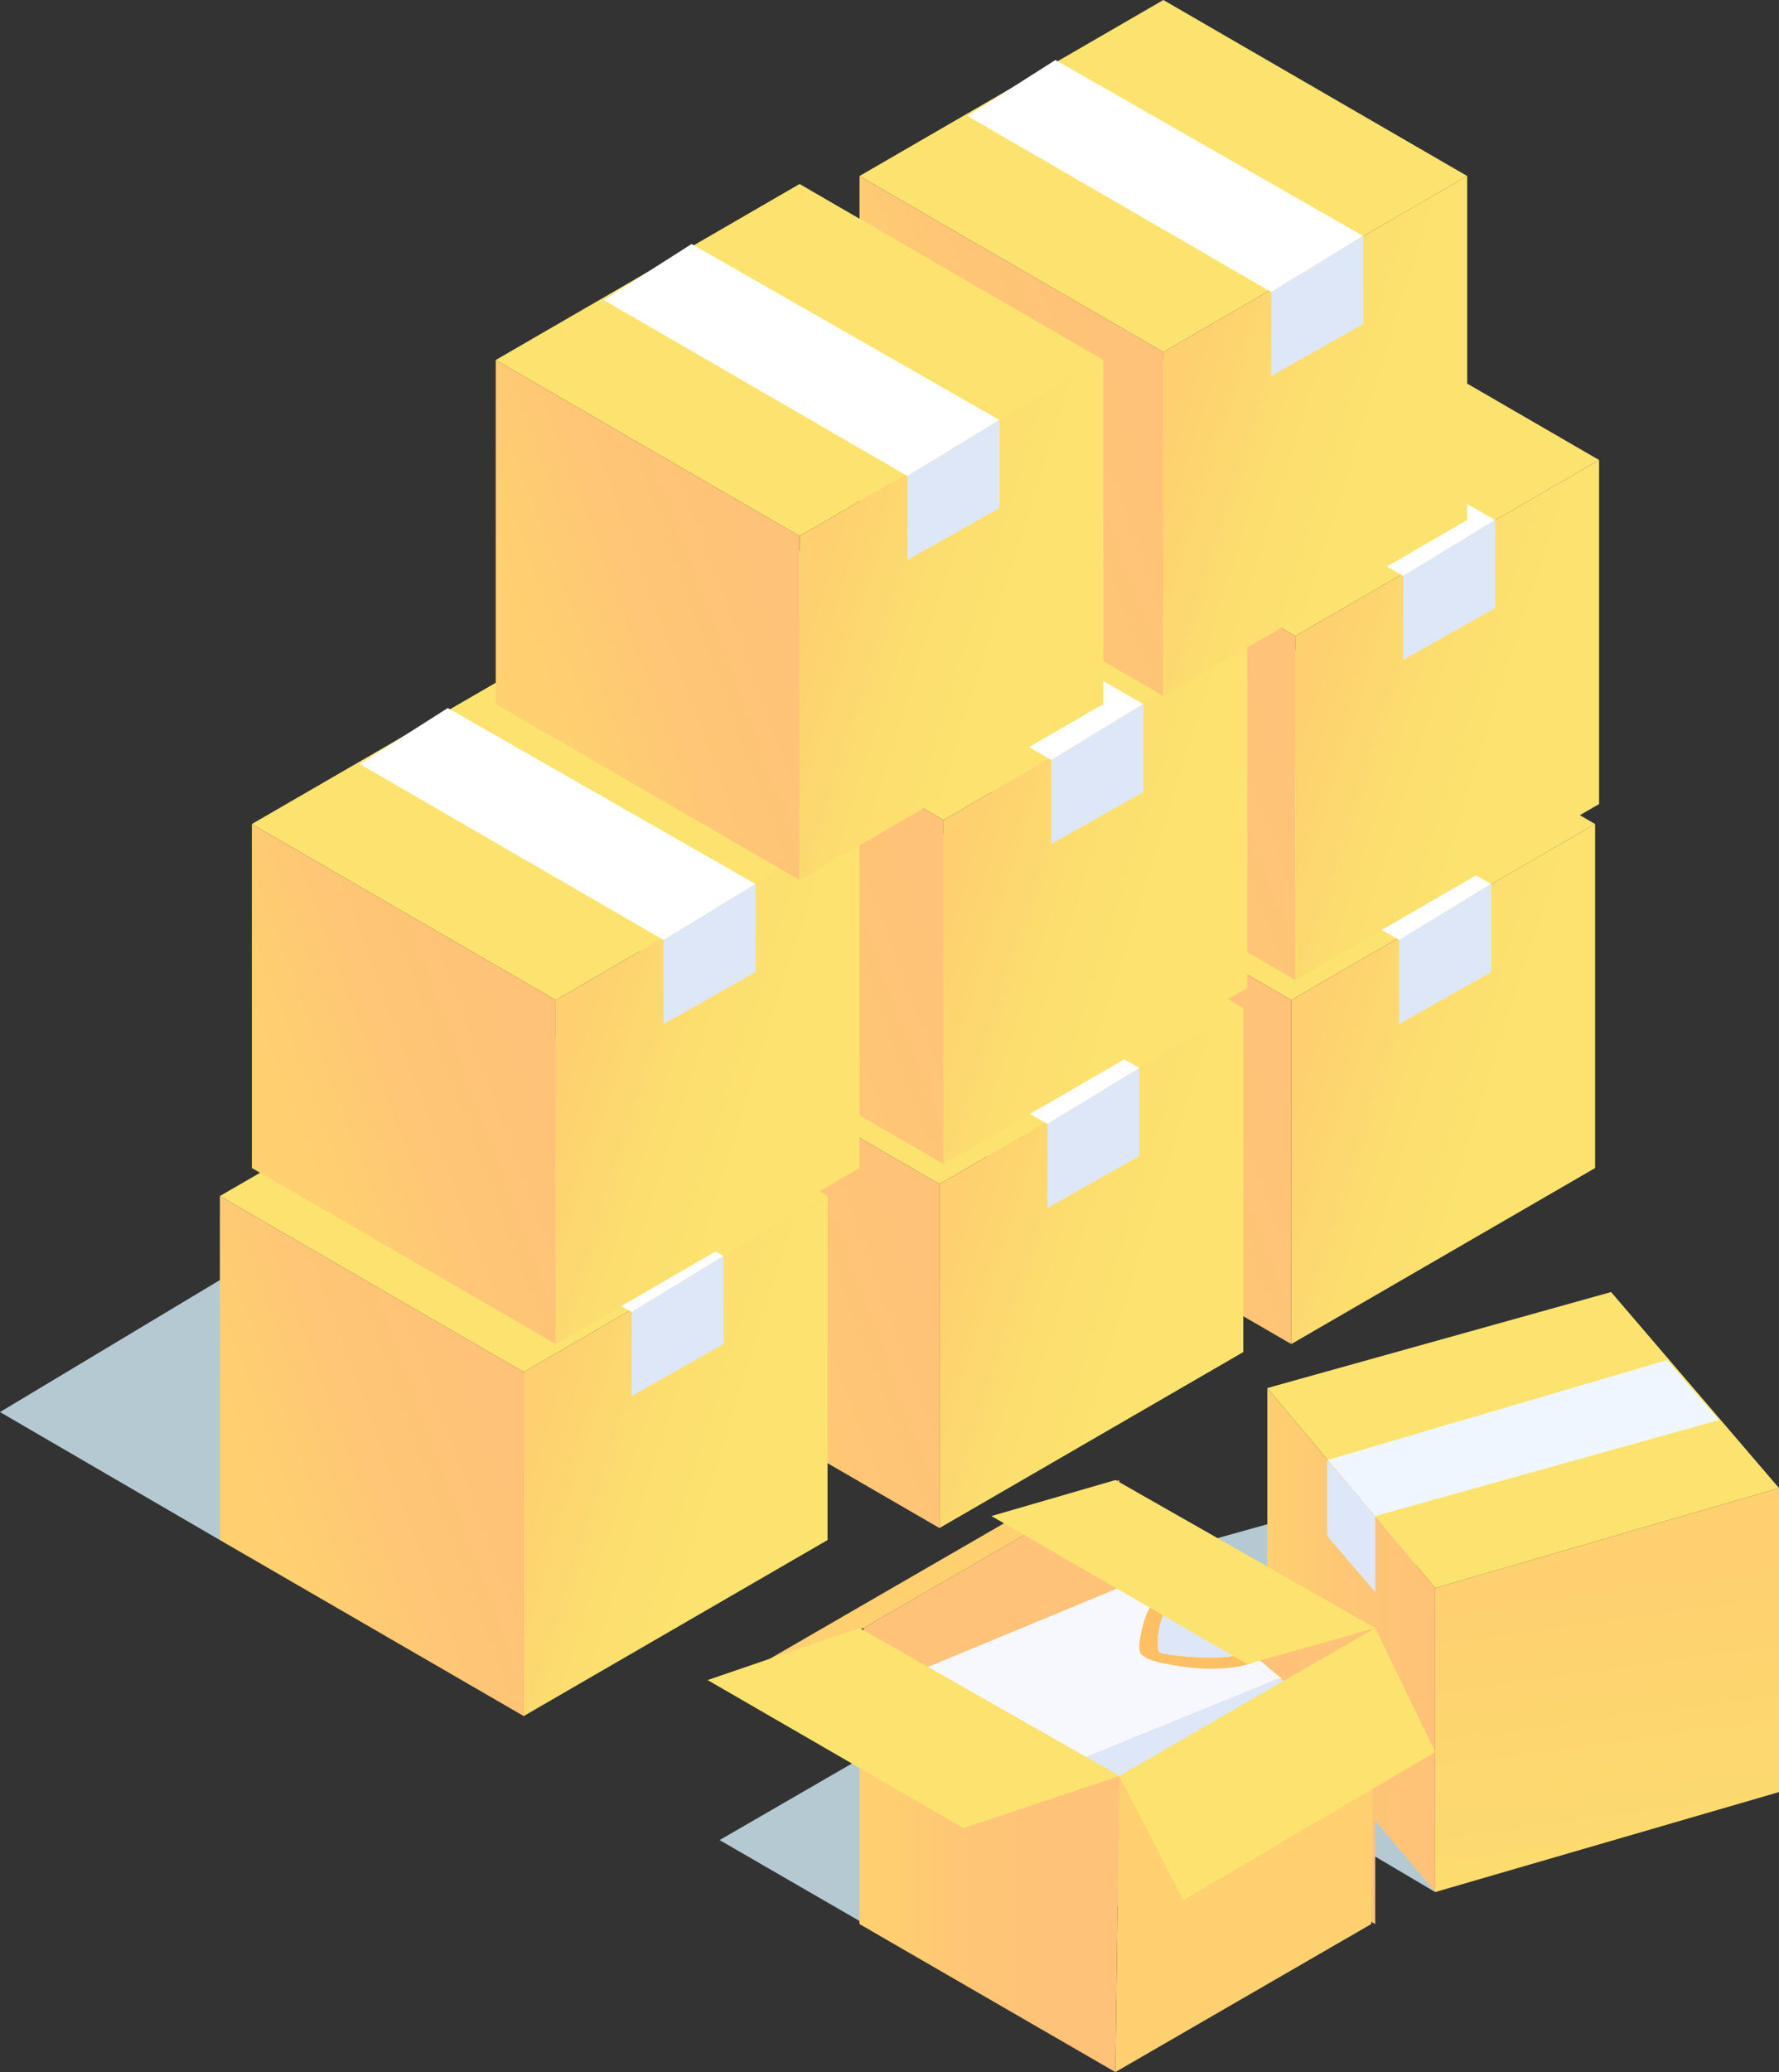 <svg xmlns="http://www.w3.org/2000/svg" xmlns:xlink="http://www.w3.org/1999/xlink" width="445" height="518" viewBox="0 0 445 518"><rect x="0" y="0" width="445" height="518" fill="#333333" stroke="none"/><defs><style>.a{fill:#fce36f;}.b{fill:url(#a);}.c{fill:url(#b);}.d{fill:#fff;}.e{fill:#dee7f7;}.f{fill:#b5c9d3;}.g{fill:#f0f6ff;}.h{fill:url(#m);}.i{fill:url(#n);}.j{fill:url(#o);}.k{fill:#ffc278;}.l{fill:url(#p);}.m{fill:#c3cee0;}.n{fill:none;stroke:#f3666c;stroke-miterlimit:10;stroke-width:0.325px;}.o{fill:url(#q);}.p{fill:url(#r);}.q{fill:#ffc064;}.r{fill:#fed070;}.s{fill:url(#s);}</style><linearGradient id="a" x1="0.205" y1="0.686" x2="0.821" y2="0.297" gradientUnits="objectBoundingBox"><stop offset="0" stop-color="#fed070"/><stop offset="0.461" stop-color="#fec675"/><stop offset="1" stop-color="#ffc278"/></linearGradient><linearGradient id="b" x1="0.114" y1="0.293" x2="0.691" y2="0.602" gradientUnits="objectBoundingBox"><stop offset="0" stop-color="#fed070"/><stop offset="0.046" stop-color="#fdd16f"/><stop offset="0.542" stop-color="#fcde6f"/><stop offset="1" stop-color="#fce36f"/></linearGradient><linearGradient id="m" x1="0.469" y1="0.231" x2="0.646" y2="1.784" xlink:href="#b"/><linearGradient id="n" x1="0" y1="0.5" x2="1" y2="0.5" xlink:href="#a"/><linearGradient id="o" x1="0.07" y1="0.5" x2="0.749" y2="0.5" gradientUnits="objectBoundingBox"><stop offset="0" stop-color="#ffb878"/><stop offset="0.355" stop-color="#ffbd78"/><stop offset="1" stop-color="#ffc278"/></linearGradient><linearGradient id="p" x1="215.671" y1="2.47" x2="215.356" y2="1.401" gradientUnits="objectBoundingBox"><stop offset="0" stop-color="#dee7f7"/><stop offset="0.411" stop-color="#e3ebf8"/><stop offset="0.944" stop-color="#f3f6fc"/><stop offset="1" stop-color="#f6f8fd"/></linearGradient><linearGradient id="q" x1="81.478" y1="1.123" x2="81.36" y2="0.561" xlink:href="#p"/><linearGradient id="r" x1="197.139" y1="0.334" x2="197.597" y2="0.774" gradientUnits="objectBoundingBox"><stop offset="0" stop-color="#dee7f7"/><stop offset="0.418" stop-color="#dae4f4"/><stop offset="0.741" stop-color="#d1dbec"/><stop offset="1" stop-color="#c3cee0"/></linearGradient><linearGradient id="s" x1="0.07" y1="0.5" x2="0.749" y2="0.5" xlink:href="#a"/></defs><g transform="translate(-1055 -865.875)"><g transform="translate(1246.512 1027.875)"><g transform="translate(55.752)"><path class="a" d="M836.9,1582.219l-76,44-76-44,76-44Z" transform="translate(-685.163 -1538.219)"/></g><path class="b" d="M684.9,1545.077v86l76,44v-86Z" transform="translate(-629.411 -1501.077)"/><path class="c" d="M772.579,1545.085v86l-76,44v-86Z" transform="translate(-565.09 -1501.085)"/><g transform="translate(82.216 15.375)"><path class="d" d="M788.535,1584.226l-23,14-76-44,22-14Z" transform="translate(-689.262 -1540.601)"/></g><path class="e" d="M701.2,1582.084l23-13v-22l-23,14Z" transform="translate(-542.715 -1488.084)"/></g><g transform="translate(1247.512 936.875)"><g transform="translate(55.752)"><path class="a" d="M836.9,1582.219l-76,44-76-44,76-44Z" transform="translate(-685.163 -1538.219)"/></g><path class="b" d="M684.9,1545.077v86l76,44v-86Z" transform="translate(-629.411 -1501.077)"/><path class="c" d="M772.579,1545.085v86l-76,44v-86Z" transform="translate(-565.09 -1501.085)"/><g transform="translate(82.216 15.375)"><path class="d" d="M788.535,1584.226l-23,14-76-44,22-14Z" transform="translate(-689.262 -1540.601)"/></g><path class="e" d="M701.2,1582.084l23-13v-22l-23,14Z" transform="translate(-542.715 -1488.084)"/></g><g transform="translate(1158.512 1073.875)"><g transform="translate(55.752)"><path class="a" d="M836.9,1582.219l-76,44-76-44,76-44Z" transform="translate(-685.163 -1538.219)"/></g><path class="b" d="M684.9,1545.077v86l76,44v-86Z" transform="translate(-629.411 -1501.077)"/><path class="c" d="M772.579,1545.085v86l-76,44v-86Z" transform="translate(-565.09 -1501.085)"/><g transform="translate(82.216 15.375)"><path class="d" d="M788.535,1584.226l-23,14-76-44,22-14Z" transform="translate(-689.262 -1540.601)"/></g><path class="e" d="M701.2,1582.084l23-13v-22l-23,14Z" transform="translate(-542.715 -1488.084)"/></g><g transform="translate(1054.547 1120.875)"><path class="f" d="M731.981,1612.943l-55-32,55-33Z" transform="translate(-676.528 -1482.943)"/><g transform="translate(55.752)"><path class="a" d="M836.864,1582.219l-76,44-76-44,76-44Z" transform="translate(-685.163 -1538.219)"/></g><path class="b" d="M684.864,1545.077v86l76,44v-86Z" transform="translate(-629.411 -1501.077)"/><path class="c" d="M772.544,1545.085v86l-76,44v-86Z" transform="translate(-565.09 -1501.085)"/><g transform="translate(82.216 15.375)"><path class="d" d="M788.5,1584.226l-23,14-76-44,22-14Z" transform="translate(-689.262 -1540.601)"/></g><path class="e" d="M701.168,1582.084l23-13v-22l-23,14Z" transform="translate(-542.715 -1488.084)"/></g><g transform="translate(1159.512 982.875)"><g transform="translate(55.752)"><path class="a" d="M836.9,1582.219l-76,44-76-44,76-44Z" transform="translate(-685.163 -1538.219)"/></g><path class="b" d="M684.9,1545.077v86l76,44v-86Z" transform="translate(-629.411 -1501.077)"/><path class="c" d="M772.579,1545.085v86l-76,44v-86Z" transform="translate(-565.09 -1501.085)"/><g transform="translate(82.216 15.375)"><path class="d" d="M788.535,1584.226l-23,14-76-44,22-14Z" transform="translate(-689.262 -1540.601)"/></g><path class="e" d="M701.2,1582.084l23-13v-22l-23,14Z" transform="translate(-542.715 -1488.084)"/></g><g transform="translate(1062.512 1027.875)"><g transform="translate(55.752)"><path class="a" d="M836.9,1582.219l-76,44-76-44,76-44Z" transform="translate(-685.163 -1538.219)"/></g><path class="b" d="M684.9,1545.077v86l76,44v-86Z" transform="translate(-629.411 -1501.077)"/><path class="c" d="M772.579,1545.085v86l-76,44v-86Z" transform="translate(-565.09 -1501.085)"/><g transform="translate(82.216 15.375)"><path class="d" d="M788.535,1584.226l-23,14-76-44,22-14Z" transform="translate(-689.262 -1540.601)"/></g><path class="e" d="M701.2,1582.084l23-13v-22l-23,14Z" transform="translate(-542.715 -1488.084)"/></g><g transform="translate(1322.38 1189.002)"><path class="f" d="M749.448,1570.793l-86,24,43,49,49,29Z" transform="translate(-663.828 -1522.92)"/><g transform="translate(49.294)"><path class="a" d="M800.79,1610.917l-86,25-42-50,86-24Z" transform="translate(-672.463 -1562.044)"/></g><g transform="translate(64.146 17.265)"><path class="g" d="M773.539,1579.677l-86,24-12-14,85-25Z" transform="translate(-675.065 -1565.069)"/></g><path class="h" d="M765.786,1570.224v76l-86,25v-76Z" transform="translate(-588.166 -1521.351)"/><path class="i" d="M672.79,1565.966v76l42,50v-76Z" transform="translate(-623.169 -1542.093)"/><path class="e" d="M675.539,1588.724l12,14v-19l-12-14Z" transform="translate(-610.919 -1527.851)"/></g><g transform="translate(1232 1235.454)"><g transform="translate(3.003)"><path class="f" d="M687.881,1425.436l64,37-64,37-64-37Z" transform="translate(-623.885 -1372.015)"/><g transform="translate(99.282)"><path class="j" d="M688.71,1390.852v74l65,37v-74Z" transform="translate(-688.996 -1390.431)"/></g><g transform="translate(35.467)"><path class="k" d="M646.674,1501.852l64-37,1-74-64,37Z" transform="translate(-647.145 -1390.431)"/></g><g transform="translate(42.642 24.385)"><path class="l" d="M727.932,1432.459l-31-26a3.939,3.939,0,0,0-3,0l32,26C726.814,1432.1,727.415,1432.033,727.932,1432.459Z" transform="translate(-629.577 -1406.423)"/><path class="m" d="M712.177,1410.945c.881-.361,1.483.576,2,1,10.535,8.65,20.465,17.349,31,26-.517-.424-1.12-1.361-2-1l-56,23-31-26Z" transform="translate(-649.822 -1403.909)"/><path class="n" d="M655.752,1426.472c10.535,8.652,20.467,17.35,31,26a4.219,4.219,0,0,0,1,0l-32-26C655.663,1426.509,655.8,1426.516,655.752,1426.472Z" transform="translate(-649.897 -1395.937)"/><path class="o" d="M746.183,1432.38l-32-26-58,24,31,26Z" transform="translate(-649.828 -1406.345)"/><path class="e" d="M678.328,1447.527c-3.248,1.331-6.011,5.761-6,9s2.752,4.329,6,3l56-23a4.985,4.985,0,0,0,3-4,2.123,2.123,0,0,0-3-2l-56,23c-.154.063,0,.152,0,0s-.154.063,0,0l59-24a5,5,0,0,0,3-4,2.124,2.124,0,0,0-3-2Z" transform="translate(-640.973 -1397.491)"/><path class="p" d="M653.2,1434.086c10.533,8.649,21.465,17.351,32,26-.82-.673-2-1.6-2-3-.011-3.239,2.752-7.669,6-9l-31-26c-3.248,1.33-6.009,5.76-6,9C652.208,1432.479,652.383,1433.411,653.2,1434.086Z" transform="translate(-651.85 -1398.05)"/><g transform="translate(62.53 2.925)"><path class="q" d="M700.683,1408.452c-3.4,1.6-5.856,4.438-7,9a27.166,27.166,0,0,0-1,5c-.027,2.209.234,2.372,1,3,.744.609,2.583,1.412,6,2,2.1.362,4.585.815,7,1,7.4.569,12.584-.407,16-2l-3-2c-5.515,2.571-21,.823-22,0s-.463-11.418,5-14Z" transform="translate(-692.858 -1408.341)"/><g transform="translate(4.459 2.121)"><path class="e" d="M701.149,1409.722c-5.466,2.585-5.994,13.186-5,14s16.485,2.571,22,0Z" transform="translate(-695.782 -1409.732)"/></g></g></g><g transform="translate(99.488 37.139)"><path class="r" d="M688.639,1526.069l64-37,1-74-64,37Z" transform="translate(-689.131 -1414.787)"/></g><g transform="translate(35.154 37.139)"><path class="s" d="M646.782,1415.069v74l64,37,1-74Z" transform="translate(-646.939 -1414.787)"/></g></g><g transform="translate(15.063)"><path class="r" d="M631.731,1435.852l64-37,24-8-64,37Z" transform="translate(-631.794 -1390.431)"/></g><g transform="translate(102.697 37.139)"><path class="a" d="M705.568,1483.069l63-37-15-31-64,37Z" transform="translate(-689.266 -1414.787)"/></g><g transform="translate(0 37.139)"><path class="a" d="M724.915,1452.069l-39,13-64-37,38-13Z" transform="translate(-621.915 -1414.787)"/></g><g transform="translate(70.534)"><path class="a" d="M732.638,1436.852l32-9-65-37-31,9Z" transform="translate(-668.173 -1390.431)"/></g></g><g transform="translate(1214.512 865.875)"><g transform="translate(55.752)"><path class="a" d="M836.9,1582.219l-76,44-76-44,76-44Z" transform="translate(-685.163 -1538.219)"/></g><path class="b" d="M684.9,1545.077v86l76,44v-86Z" transform="translate(-629.411 -1501.077)"/><path class="c" d="M772.579,1545.085v86l-76,44v-86Z" transform="translate(-565.09 -1501.085)"/><g transform="translate(82.216 15.375)"><path class="d" d="M788.535,1584.226l-23,14-76-44,22-14Z" transform="translate(-689.262 -1540.601)"/></g><path class="e" d="M701.2,1582.084l23-13v-22l-23,14Z" transform="translate(-542.715 -1488.084)"/></g><g transform="translate(1123.512 911.875)"><g transform="translate(55.752)"><path class="a" d="M836.9,1582.219l-76,44-76-44,76-44Z" transform="translate(-685.163 -1538.219)"/></g><path class="b" d="M684.9,1545.077v86l76,44v-86Z" transform="translate(-629.411 -1501.077)"/><path class="c" d="M772.579,1545.085v86l-76,44v-86Z" transform="translate(-565.09 -1501.085)"/><g transform="translate(82.216 15.375)"><path class="d" d="M788.535,1584.226l-23,14-76-44,22-14Z" transform="translate(-689.262 -1540.601)"/></g><path class="e" d="M701.2,1582.084l23-13v-22l-23,14Z" transform="translate(-542.715 -1488.084)"/></g></g></svg>